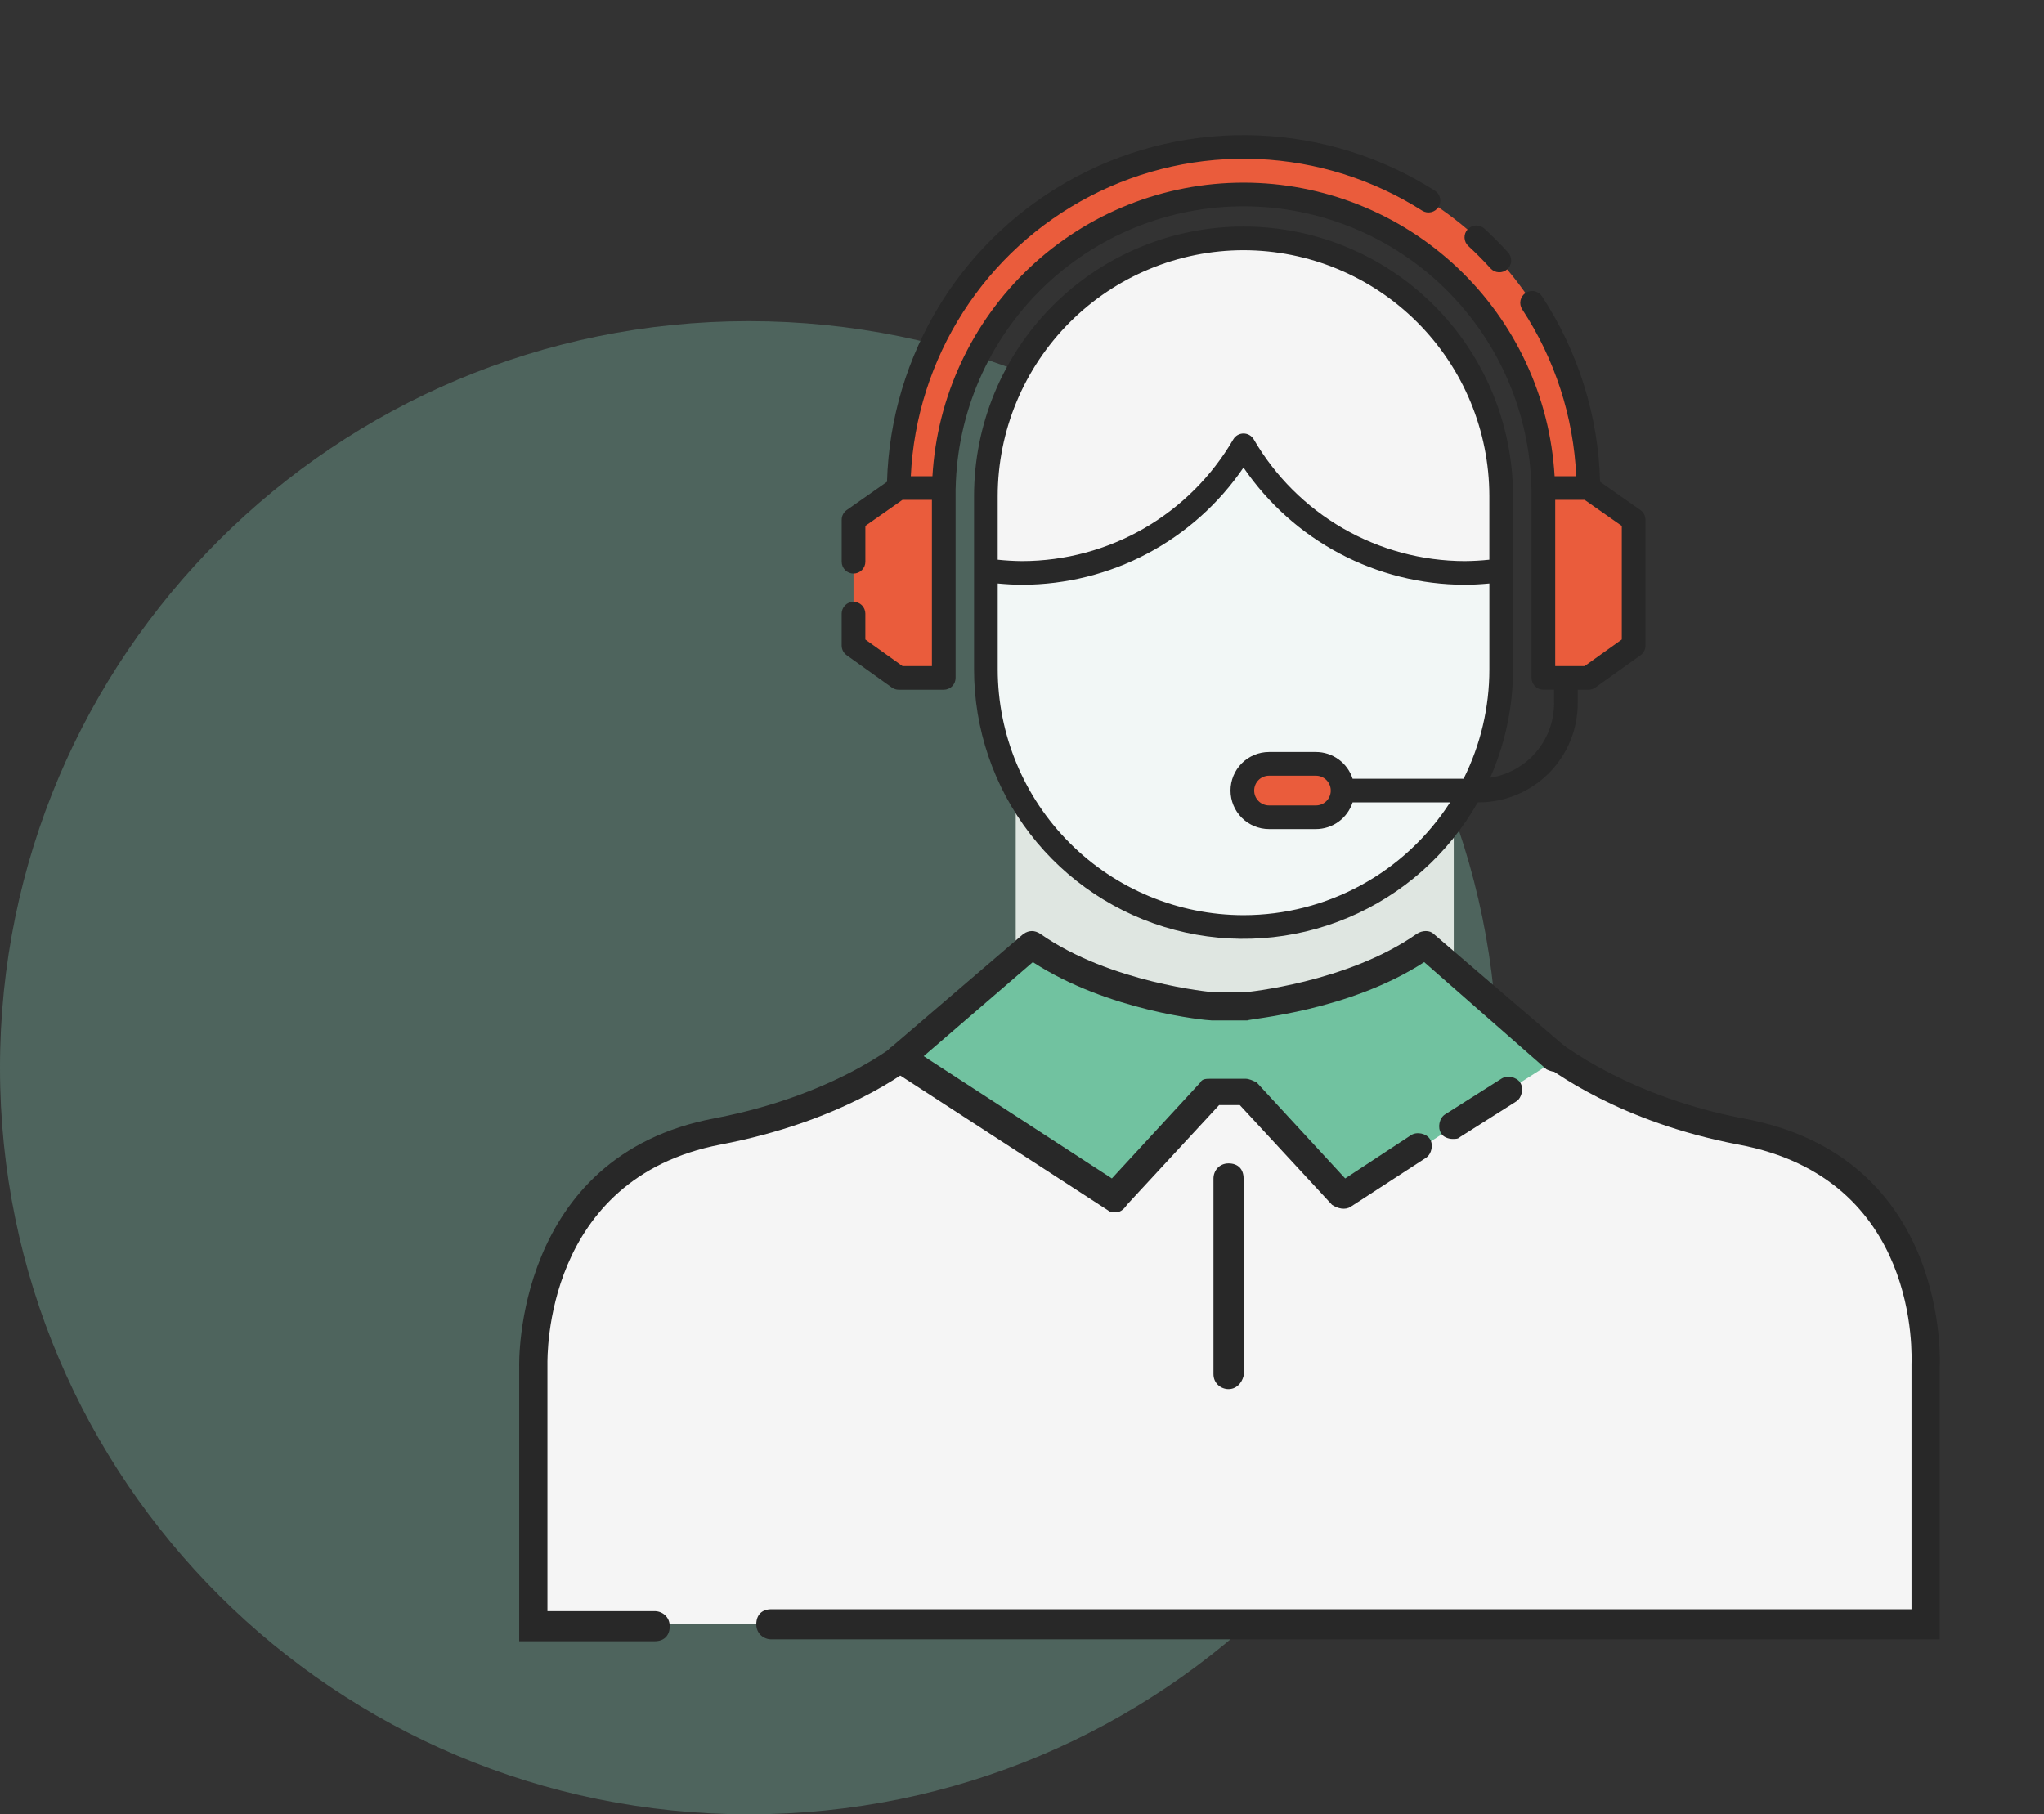 <svg width="98" height="87" viewBox="0 0 98 87" fill="none" xmlns="http://www.w3.org/2000/svg">
<rect x="0" y="0" width="98" height="87" fill="#333333" stroke="none"/>
<g clip-path="url(#clip0)">
<path opacity="0.33" d="M35.9 87C55.727 87 71.8 70.972 71.8 51.2C71.8 31.428 55.727 15.4 35.9 15.4C16.073 15.4 0 31.428 0 51.2C0 70.972 16.073 87 35.9 87Z" fill="#85CAB3"/>
<path d="M69.7 39H48.7V52.2H69.7V39Z" fill="#DFE6E1"/>
<path d="M92.279 77.978V65.53C92.279 65.53 92.82 56.058 83.439 54.344C77.034 53.081 73.786 50.104 73.786 50.104H44.018C44.018 50.104 40.77 53.081 34.365 54.254C25.164 55.968 25.525 65.439 25.525 65.439V77.888H92.279V77.978Z" fill="#F5F5F5"/>
<path d="M93.001 78.61H36.981C36.62 78.61 36.26 78.339 36.26 77.888C36.26 77.437 36.53 77.166 36.981 77.166H91.647V65.439C91.647 65.079 92.099 56.509 83.348 54.885C77.665 53.803 74.418 51.367 73.606 50.735H44.288C43.476 51.457 40.229 53.803 34.546 54.885C26.066 56.509 26.247 65.079 26.247 65.439V77.257H31.388C31.749 77.257 32.11 77.527 32.11 77.978C32.11 78.429 31.84 78.7 31.388 78.7H24.893V65.53C24.893 65.439 24.623 55.426 34.275 53.622C40.409 52.449 43.566 49.653 43.566 49.563L43.747 49.382H44.018H74.057L74.237 49.563C74.237 49.563 77.485 52.449 83.529 53.622C93.542 55.426 93.001 65.439 93.001 65.53V78.61Z" fill="#282828"/>
<path d="M59.714 52.449L64.314 57.501L70.178 53.712L71.621 52.72L74.598 50.826L68.284 45.413C64.675 47.939 59.714 48.3 59.714 48.3H58.09C58.09 48.3 53.038 47.849 49.52 45.413L43.206 50.826L53.489 57.501L58.09 52.449H59.714Z" fill="#71C2A0"/>
<path d="M69.637 54.614C69.456 54.614 69.186 54.524 69.095 54.344C68.915 54.073 69.005 53.622 69.276 53.442L71.982 51.728C72.253 51.547 72.704 51.638 72.884 51.908C73.065 52.179 72.974 52.63 72.704 52.81L69.998 54.524C69.907 54.614 69.817 54.614 69.637 54.614Z" fill="#282828"/>
<path d="M53.489 58.133C53.399 58.133 53.219 58.133 53.129 58.042L42.845 51.367C42.664 51.187 42.484 51.006 42.484 50.735C42.484 50.555 42.574 50.284 42.755 50.194L49.069 44.782C49.34 44.601 49.611 44.601 49.881 44.782C53.219 47.127 58.09 47.578 58.18 47.578H59.714C59.714 47.578 64.585 47.127 67.923 44.782C68.193 44.601 68.554 44.601 68.735 44.782L75.049 50.194C75.32 50.465 75.32 50.826 75.139 51.186C74.869 51.457 74.508 51.457 74.147 51.277L68.284 46.135C64.675 48.48 59.984 48.841 59.804 48.931H58.09C57.819 48.931 53.129 48.48 49.52 46.135L44.288 50.645L53.309 56.509L57.549 51.908C57.639 51.728 57.819 51.728 58.09 51.728H59.714C59.894 51.728 60.075 51.818 60.255 51.908L64.495 56.509L67.652 54.434C67.923 54.254 68.374 54.344 68.554 54.614C68.735 54.885 68.644 55.336 68.374 55.516L64.765 57.862C64.495 58.042 64.134 57.952 63.863 57.772L59.443 52.991H58.451L54.031 57.772C53.85 58.042 53.67 58.133 53.489 58.133Z" fill="#282828"/>
<path d="M58.902 66.612C58.541 66.612 58.18 66.341 58.18 65.89V56.509C58.18 56.148 58.451 55.787 58.902 55.787C59.353 55.787 59.624 56.058 59.624 56.509V65.981C59.533 66.341 59.263 66.612 58.902 66.612Z" fill="#282828"/>
<path d="M71.974 23.783C71.974 16.96 66.444 11.43 59.621 11.43C52.799 11.43 47.268 16.96 47.268 23.783V32.098C47.268 38.92 52.799 44.451 59.621 44.451C66.444 44.451 71.974 38.92 71.974 32.098V23.783Z" fill="#F2F7F6"/>
<path d="M78.325 30.957L76.157 32.506H73.999V23.403H76.157L78.325 24.924V30.957Z" fill="#EA5C3C"/>
<path d="M40.922 30.957L43.09 32.506H45.248V23.403H43.09L40.922 24.924V30.957Z" fill="#EA5C3C"/>
<path d="M45.252 23.403C45.329 19.643 46.877 16.063 49.563 13.432C52.25 10.8 55.861 9.326 59.621 9.325C63.382 9.326 66.993 10.8 69.679 13.432C72.365 16.064 73.913 19.643 73.991 23.403H76.157C76.11 19.048 74.347 14.888 71.251 11.825C68.155 8.763 63.976 7.045 59.621 7.044C55.266 7.045 51.087 8.763 47.992 11.825C44.896 14.888 43.133 19.048 43.086 23.403H45.252Z" fill="#EA5C3C"/>
<path d="M71.975 23.783V27.349C71.395 27.431 70.81 27.472 70.224 27.472C68.076 27.473 65.964 26.908 64.103 25.834C62.241 24.761 60.695 23.216 59.62 21.355C58.546 23.215 57.001 24.76 55.14 25.834C53.279 26.908 51.168 27.473 49.02 27.472C48.434 27.472 47.849 27.431 47.269 27.349V23.783C47.269 20.507 48.57 17.365 50.887 15.048C53.204 12.731 56.346 11.43 59.622 11.43C62.898 11.43 66.04 12.731 68.357 15.048C70.674 17.365 71.975 20.507 71.975 23.783Z" fill="#F5F5F5"/>
<path d="M63.093 36.627H60.845C60.138 36.627 59.564 37.201 59.564 37.908C59.564 38.616 60.138 39.189 60.845 39.189H63.093C63.8 39.189 64.374 38.616 64.374 37.908C64.374 37.201 63.8 36.627 63.093 36.627Z" fill="#EA5C3C"/>
<path d="M78.651 24.459L76.716 23.102C76.632 19.937 75.667 16.858 73.931 14.21C73.89 14.148 73.838 14.094 73.776 14.052C73.714 14.01 73.645 13.981 73.572 13.966C73.499 13.95 73.424 13.95 73.351 13.964C73.278 13.978 73.208 14.006 73.145 14.047C73.083 14.088 73.03 14.14 72.988 14.202C72.946 14.264 72.916 14.333 72.901 14.406C72.886 14.479 72.885 14.554 72.899 14.627C72.913 14.7 72.941 14.77 72.982 14.832C74.549 17.219 75.444 19.984 75.573 22.835H74.536C74.316 19.029 72.648 15.451 69.876 12.834C67.103 10.217 63.434 8.759 59.621 8.759C55.808 8.759 52.139 10.217 49.367 12.834C46.594 15.451 44.926 19.029 44.706 22.835H43.669C43.8 20.04 44.663 17.329 46.172 14.972C47.68 12.615 49.782 10.696 52.265 9.407C54.749 8.118 57.528 7.504 60.324 7.627C63.119 7.749 65.833 8.604 68.195 10.106C68.322 10.183 68.473 10.207 68.618 10.174C68.762 10.14 68.888 10.051 68.968 9.926C69.048 9.801 69.075 9.65 69.045 9.505C69.014 9.359 68.928 9.232 68.805 9.149C66.253 7.526 63.317 6.609 60.295 6.491C57.274 6.372 54.275 7.057 51.604 8.475C48.933 9.894 46.686 11.995 45.092 14.565C43.498 17.134 42.613 20.081 42.529 23.103L40.596 24.459C40.522 24.511 40.461 24.581 40.419 24.662C40.377 24.743 40.355 24.832 40.355 24.924V26.936C40.355 27.086 40.415 27.23 40.521 27.337C40.627 27.443 40.772 27.503 40.922 27.503C41.073 27.503 41.217 27.443 41.323 27.337C41.43 27.23 41.49 27.086 41.49 26.936V25.217L43.269 23.969H44.681V31.94H43.272L41.489 30.666V29.424C41.489 29.274 41.429 29.13 41.323 29.023C41.216 28.917 41.072 28.857 40.922 28.857C40.771 28.857 40.627 28.917 40.52 29.023C40.414 29.13 40.354 29.274 40.354 29.424V30.957C40.355 31.047 40.376 31.137 40.418 31.217C40.46 31.297 40.52 31.366 40.594 31.419L42.761 32.968C42.857 33.036 42.972 33.074 43.09 33.074H45.248C45.399 33.074 45.543 33.014 45.65 32.908C45.756 32.802 45.816 32.657 45.816 32.507V23.438C45.816 23.43 45.819 23.422 45.819 23.414C45.893 19.803 47.38 16.364 49.96 13.836C52.541 11.308 56.009 9.893 59.621 9.893C63.234 9.893 66.702 11.308 69.282 13.836C71.863 16.364 73.35 19.803 73.424 23.414C73.424 23.436 73.429 23.456 73.431 23.476V32.506C73.431 32.656 73.491 32.801 73.598 32.907C73.704 33.013 73.848 33.073 73.999 33.073H74.51V33.727C74.509 34.589 74.199 35.422 73.637 36.076C73.076 36.73 72.299 37.161 71.447 37.293C72.17 35.656 72.543 33.886 72.542 32.096V23.783C72.542 20.356 71.18 17.07 68.757 14.647C66.334 12.224 63.048 10.862 59.621 10.862C56.195 10.862 52.908 12.224 50.485 14.647C48.062 17.07 46.701 20.356 46.701 23.783V32.098C46.7 34.95 47.643 37.722 49.383 39.981C51.123 42.241 53.562 43.862 56.319 44.59C59.077 45.318 61.998 45.113 64.626 44.007C67.255 42.901 69.444 40.956 70.851 38.475H70.897C72.156 38.474 73.362 37.973 74.253 37.083C75.143 36.193 75.644 34.986 75.645 33.727V33.074H76.157C76.275 33.074 76.391 33.037 76.487 32.969L78.655 31.42C78.728 31.367 78.788 31.298 78.829 31.218C78.871 31.137 78.892 31.048 78.892 30.958V24.924C78.892 24.832 78.87 24.743 78.828 24.662C78.786 24.581 78.725 24.511 78.651 24.459ZM59.621 11.997C62.746 12.001 65.741 13.244 67.951 15.453C70.16 17.663 71.403 20.658 71.407 23.783V26.838C71.013 26.88 70.618 26.902 70.223 26.905C68.175 26.9 66.163 26.358 64.389 25.335C62.616 24.311 61.141 22.84 60.112 21.069C60.062 20.983 59.99 20.912 59.904 20.862C59.818 20.813 59.72 20.787 59.621 20.787C59.522 20.787 59.424 20.813 59.338 20.862C59.252 20.912 59.18 20.983 59.13 21.069C58.101 22.84 56.626 24.311 54.852 25.335C53.078 26.358 51.067 26.9 49.019 26.905C48.624 26.902 48.228 26.88 47.835 26.838V23.783C47.839 20.658 49.082 17.663 51.292 15.453C53.501 13.244 56.497 12.001 59.621 11.997H59.621ZM59.621 43.884C56.496 43.88 53.501 42.637 51.292 40.427C49.082 38.218 47.839 35.222 47.836 32.098V27.978C48.229 28.014 48.624 28.039 49.02 28.039C51.11 28.034 53.168 27.52 55.015 26.541C56.862 25.562 58.443 24.147 59.62 22.42C60.798 24.148 62.379 25.562 64.227 26.541C66.075 27.521 68.133 28.035 70.224 28.039C70.62 28.039 71.015 28.014 71.408 27.978V32.098C71.409 33.918 70.986 35.713 70.173 37.341H64.851C64.731 36.969 64.496 36.645 64.18 36.415C63.864 36.185 63.483 36.06 63.092 36.06H60.845C60.355 36.06 59.885 36.255 59.538 36.601C59.192 36.948 58.997 37.418 58.997 37.908C58.997 38.398 59.192 38.868 59.538 39.215C59.885 39.561 60.355 39.756 60.845 39.756H63.092C63.483 39.755 63.864 39.631 64.18 39.401C64.496 39.171 64.73 38.846 64.851 38.475H69.525C68.458 40.133 66.993 41.497 65.263 42.442C63.532 43.387 61.593 43.883 59.621 43.884H59.621ZM63.803 37.943C63.794 38.126 63.716 38.298 63.584 38.424C63.451 38.551 63.276 38.621 63.093 38.622H60.845C60.656 38.622 60.475 38.547 60.341 38.413C60.207 38.279 60.132 38.098 60.132 37.909C60.132 37.72 60.207 37.538 60.341 37.404C60.475 37.271 60.656 37.196 60.845 37.196H63.092C63.275 37.196 63.451 37.267 63.583 37.393C63.715 37.52 63.794 37.692 63.803 37.875C63.803 37.886 63.799 37.898 63.799 37.909C63.799 37.921 63.802 37.931 63.803 37.943ZM77.757 30.665L75.975 31.939H74.565V23.97H75.977L77.757 25.219L77.757 30.665Z" fill="#282828"/>
<path d="M71.465 12.87C71.566 12.982 71.707 13.049 71.858 13.056C72.008 13.064 72.155 13.012 72.267 12.911C72.379 12.81 72.446 12.669 72.454 12.518C72.461 12.368 72.409 12.221 72.308 12.109C71.947 11.71 71.562 11.324 71.167 10.961C71.112 10.911 71.048 10.872 70.978 10.847C70.908 10.821 70.833 10.81 70.759 10.813C70.685 10.816 70.612 10.834 70.544 10.866C70.477 10.897 70.416 10.942 70.366 10.997C70.315 11.052 70.276 11.116 70.251 11.186C70.225 11.256 70.214 11.331 70.217 11.405C70.221 11.479 70.239 11.552 70.27 11.62C70.302 11.687 70.346 11.748 70.401 11.798C70.77 12.137 71.128 12.497 71.465 12.87Z" fill="#282828"/>
</g>
<defs>
<clipPath id="clip0">
<rect width="98" height="87" fill="white"/>
</clipPath>
</defs>
</svg>
